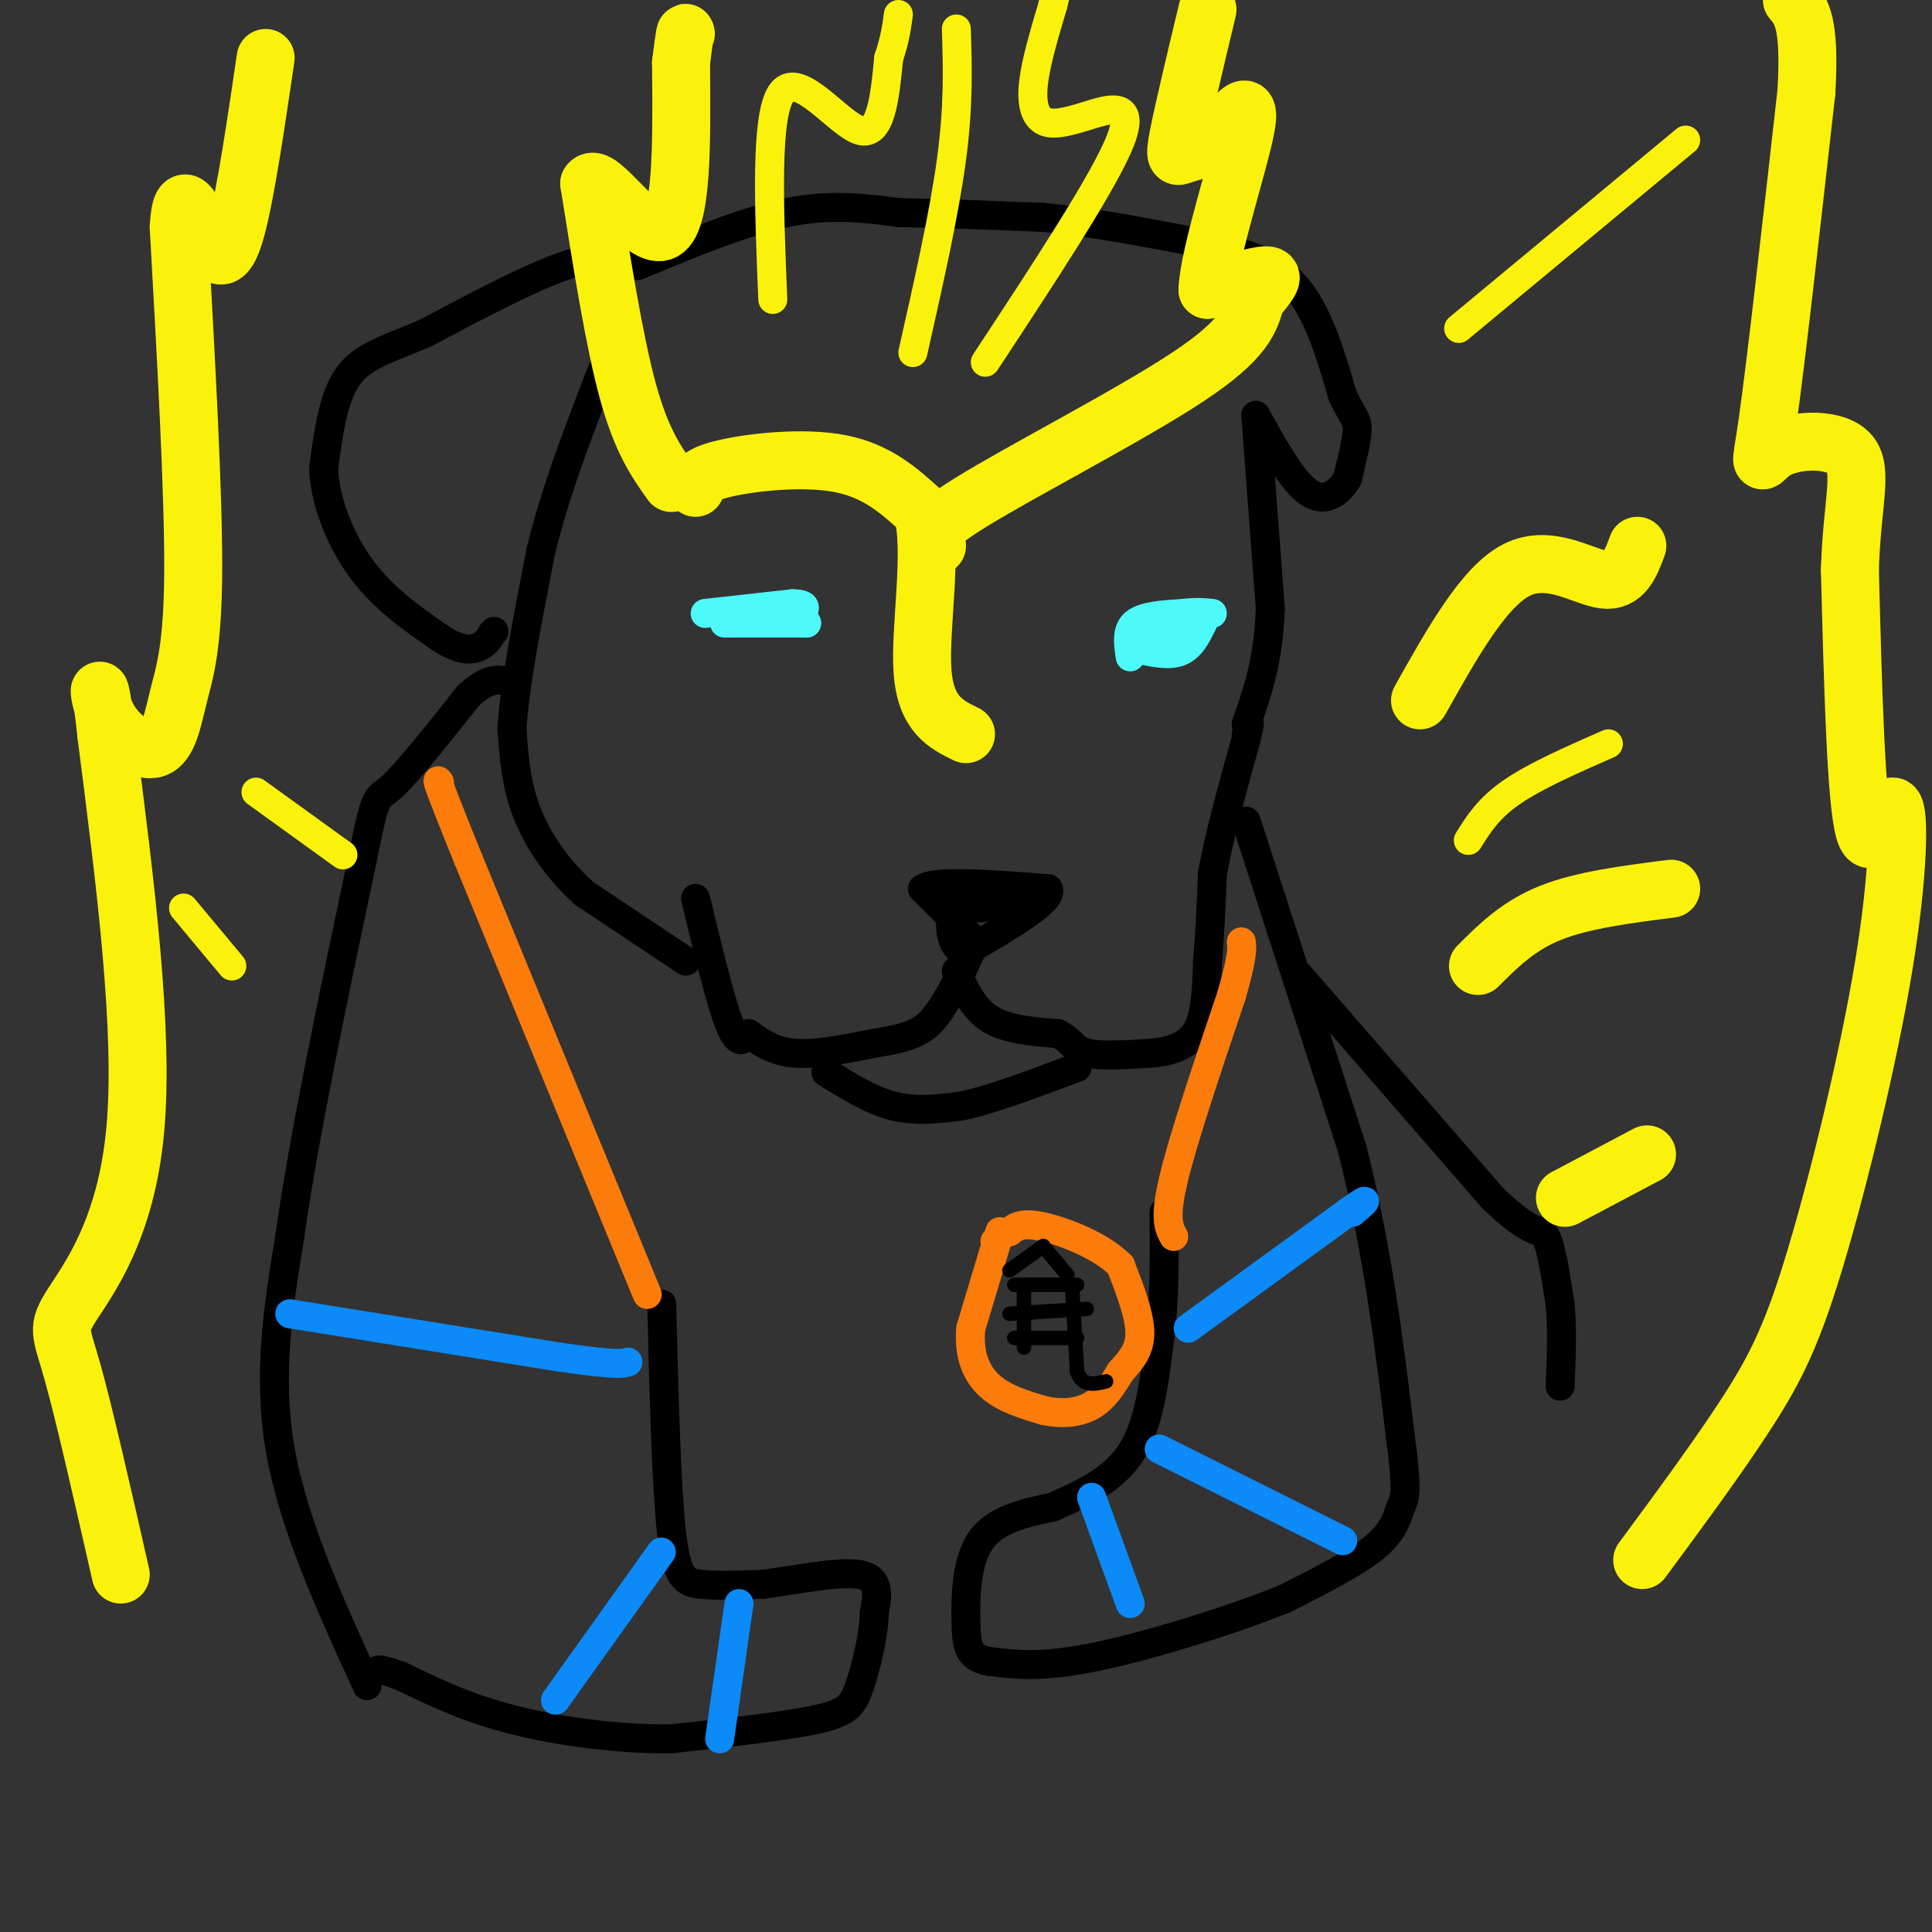 <svg viewBox='0 0 400 400' version='1.1' xmlns='http://www.w3.org/2000/svg' xmlns:xlink='http://www.w3.org/1999/xlink'><rect x="0" y="0" width="400" height="400" fill="#333333" stroke="none"/><g fill='none' stroke='#000000' stroke-width='6' stroke-linecap='round' stroke-linejoin='round'><path d='M144,186c2.583,10.667 5.167,21.333 7,26c1.833,4.667 2.917,3.333 4,2'/><path d='M155,214c1.867,1.289 4.533,3.511 9,4c4.467,0.489 10.733,-0.756 17,-2'/><path d='M181,216c4.644,-0.711 7.756,-1.489 10,-3c2.244,-1.511 3.622,-3.756 5,-6'/><path d='M196,207c1.667,-2.667 3.333,-6.333 5,-10'/><path d='M198,201c1.750,3.917 3.500,7.833 7,10c3.500,2.167 8.750,2.583 14,3'/><path d='M219,214c2.889,1.356 3.111,3.244 6,4c2.889,0.756 8.444,0.378 14,0'/><path d='M239,218c4.089,-0.489 7.311,-1.711 9,-5c1.689,-3.289 1.844,-8.644 2,-14'/><path d='M250,199c0.500,-5.333 0.750,-11.667 1,-18'/><path d='M251,181c1.333,-7.667 4.167,-17.833 7,-28'/><path d='M258,153c1.167,-4.833 0.583,-2.917 0,-1'/><path d='M171,222c4.667,2.917 9.333,5.833 14,7c4.667,1.167 9.333,0.583 14,0'/><path d='M199,229c6.333,-1.333 15.167,-4.667 24,-8'/><path d='M202,195c0.000,0.000 -11.000,-11.000 -11,-11'/><path d='M191,184c2.500,-1.833 14.250,-0.917 26,0'/><path d='M217,184c1.500,2.167 -7.750,7.583 -17,13'/><path d='M200,197c-3.578,-0.200 -4.022,-7.200 -2,-10c2.022,-2.800 6.511,-1.400 11,0'/><path d='M209,187c0.833,0.167 -2.583,0.583 -6,1'/><path d='M142,199c0.000,0.000 -21.000,-14.000 -21,-14'/><path d='M121,185c-5.800,-5.200 -9.800,-11.200 -12,-17c-2.200,-5.800 -2.600,-11.400 -3,-17'/><path d='M106,151c0.500,-9.000 3.250,-23.000 6,-37'/><path d='M112,114c2.833,-11.667 6.917,-22.333 11,-33'/><path d='M123,81c2.500,-6.833 3.250,-7.417 4,-8'/><path d='M132,54c-3.833,-0.750 -7.667,-1.500 -15,1c-7.333,2.500 -18.167,8.250 -29,14'/><path d='M88,69c-7.844,3.333 -12.956,4.667 -16,9c-3.044,4.333 -4.022,11.667 -5,19'/><path d='M67,97c0.289,7.000 3.511,15.000 8,21c4.489,6.000 10.244,10.000 16,14'/><path d='M91,132c4.133,2.756 6.467,2.644 8,2c1.533,-0.644 2.267,-1.822 3,-3'/><path d='M102,131c0.500,-0.500 0.250,-0.250 0,0'/><path d='M132,55c11.000,-4.583 22.000,-9.167 31,-11c9.000,-1.833 16.000,-0.917 23,0'/><path d='M186,44c8.833,0.167 19.417,0.583 30,1'/><path d='M216,45c10.167,1.000 20.583,3.000 31,5'/><path d='M247,50c9.044,1.756 16.156,3.644 21,9c4.844,5.356 7.422,14.178 10,23'/><path d='M278,82c2.311,4.689 3.089,4.911 3,7c-0.089,2.089 -1.044,6.044 -2,10'/><path d='M279,99c-1.600,2.933 -4.600,5.267 -8,3c-3.400,-2.267 -7.200,-9.133 -11,-16'/><path d='M260,86c0.000,0.000 3.000,40.000 3,40'/><path d='M263,126c-0.333,10.667 -2.667,17.333 -5,24'/><path d='M76,349c-7.667,-16.750 -15.333,-33.500 -18,-49c-2.667,-15.500 -0.333,-29.750 2,-44'/><path d='M60,256c2.833,-20.333 8.917,-49.167 15,-78'/><path d='M75,178c2.956,-14.622 2.844,-12.178 6,-15c3.156,-2.822 9.578,-10.911 16,-19'/><path d='M97,144c4.000,-3.667 6.000,-3.333 8,-3'/><path d='M258,170c0.000,0.000 22.000,68.000 22,68'/><path d='M280,238c5.333,21.333 7.667,40.667 10,60'/><path d='M290,298c1.619,12.107 0.667,12.375 0,14c-0.667,1.625 -1.048,4.607 -5,8c-3.952,3.393 -11.476,7.196 -19,11'/><path d='M266,331c-10.644,4.333 -27.756,9.667 -39,12c-11.244,2.333 -16.622,1.667 -22,1'/><path d='M205,344c-4.536,-0.726 -4.875,-3.042 -5,-8c-0.125,-4.958 -0.036,-12.560 3,-17c3.036,-4.440 9.018,-5.720 15,-7'/><path d='M218,312c5.622,-2.511 12.178,-5.289 16,-11c3.822,-5.711 4.911,-14.356 6,-23'/><path d='M240,278c1.167,-8.333 1.083,-17.667 1,-27'/><path d='M137,270c0.467,18.622 0.933,37.244 2,47c1.067,9.756 2.733,10.644 6,11c3.267,0.356 8.133,0.178 13,0'/><path d='M158,328c6.333,-0.800 15.667,-2.800 20,-2c4.333,0.800 3.667,4.400 3,8'/><path d='M181,334c-0.036,4.262 -1.625,10.917 -3,15c-1.375,4.083 -2.536,5.595 -9,7c-6.464,1.405 -18.232,2.702 -30,4'/><path d='M139,360c-10.978,0.133 -23.422,-1.533 -33,-4c-9.578,-2.467 -16.289,-5.733 -23,-9'/><path d='M83,347c-4.667,-1.667 -4.833,-1.333 -5,-1'/><path d='M269,202c0.000,0.000 40.000,46.000 40,46'/><path d='M309,248c8.533,8.311 9.867,6.089 11,8c1.133,1.911 2.067,7.956 3,14'/><path d='M323,270c0.500,5.167 0.250,11.083 0,17'/></g>
<g fill='none' stroke='#FB7B0B' stroke-width='6' stroke-linecap='round' stroke-linejoin='round'><path d='M134,268c0.000,0.000 -37.000,-90.000 -37,-90'/><path d='M97,178c-7.167,-17.667 -6.583,-16.833 -6,-16'/><path d='M243,256c-1.000,-1.833 -2.000,-3.667 0,-12c2.000,-8.333 7.000,-23.167 12,-38'/><path d='M255,206c2.333,-8.167 2.167,-9.583 2,-11'/><path d='M207,255c0.000,0.000 -6.000,20.000 -6,20'/><path d='M201,275c-0.533,5.556 1.133,9.444 4,12c2.867,2.556 6.933,3.778 11,5'/><path d='M216,292c3.667,0.867 7.333,0.533 10,-1c2.667,-1.533 4.333,-4.267 6,-7'/><path d='M232,284c2.000,-2.244 4.000,-4.356 4,-8c0.000,-3.644 -2.000,-8.822 -4,-14'/><path d='M232,262c-3.867,-4.000 -11.533,-7.000 -16,-8c-4.467,-1.000 -5.733,0.000 -7,1'/><path d='M209,255c-1.667,0.500 -2.333,1.250 -3,2'/></g>
<g fill='none' stroke='#000000' stroke-width='3' stroke-linecap='round' stroke-linejoin='round'><path d='M212,267c0.000,0.000 0.000,12.000 0,12'/><path d='M222,267c0.000,0.000 1.000,17.000 1,17'/><path d='M223,284c1.167,3.167 3.583,2.583 6,2'/><path d='M209,272c0.000,0.000 16.000,-1.000 16,-1'/><path d='M210,277c0.000,0.000 13.000,0.000 13,0'/><path d='M210,266c0.000,0.000 13.000,0.000 13,0'/><path d='M209,263c0.000,0.000 7.000,-5.000 7,-5'/><path d='M216,258c0.000,0.000 5.000,6.000 5,6'/></g>
<g fill='none' stroke='#FBF20B' stroke-width='12' stroke-linecap='round' stroke-linejoin='round'><path d='M139,100c-3.083,-4.333 -6.167,-8.667 -9,-19c-2.833,-10.333 -5.417,-26.667 -8,-43'/><path d='M122,38c1.911,-2.911 10.689,11.311 15,10c4.311,-1.311 4.156,-18.156 4,-35'/><path d='M141,13c0.833,-6.833 0.917,-6.417 1,-6'/><path d='M144,101c0.244,-1.356 0.489,-2.711 6,-4c5.511,-1.289 16.289,-2.511 24,-1c7.711,1.511 12.356,5.756 17,10'/><path d='M191,106c2.244,8.311 -0.644,24.089 0,33c0.644,8.911 4.822,10.956 9,13'/><path d='M194,113c-1.733,-1.267 -3.467,-2.533 7,-9c10.467,-6.467 33.133,-18.133 45,-26c11.867,-7.867 12.933,-11.933 14,-16'/><path d='M260,62c3.156,-3.733 4.044,-5.067 2,-5c-2.044,0.067 -7.022,1.533 -12,3'/><path d='M250,60c0.222,-7.267 6.778,-26.933 8,-34c1.222,-7.067 -2.889,-1.533 -7,4'/><path d='M251,30c-2.310,1.000 -4.583,1.500 -6,2c-1.417,0.500 -1.976,1.000 -1,-4c0.976,-5.000 3.488,-15.500 6,-26'/><path d='M294,145c6.600,-11.778 13.200,-23.556 20,-27c6.800,-3.444 13.800,1.444 18,2c4.200,0.556 5.600,-3.222 7,-7'/><path d='M306,200c4.167,-4.167 8.333,-8.333 15,-11c6.667,-2.667 15.833,-3.833 25,-5'/><path d='M324,248c0.000,0.000 17.000,-9.000 17,-9'/><path d='M25,326c-3.804,-16.750 -7.607,-33.500 -10,-42c-2.393,-8.500 -3.375,-8.750 0,-14c3.375,-5.250 11.107,-15.500 13,-36c1.893,-20.500 -2.054,-51.250 -6,-82'/><path d='M22,152c-1.469,-14.144 -2.142,-8.506 0,-4c2.142,4.506 7.100,7.878 10,7c2.900,-0.878 3.742,-6.006 5,-11c1.258,-4.994 2.931,-9.856 3,-26c0.069,-16.144 -1.465,-43.572 -3,-71'/><path d='M37,47c0.607,-10.548 3.625,-1.417 6,3c2.375,4.417 4.107,4.119 6,-3c1.893,-7.119 3.946,-21.060 6,-35'/><path d='M340,323c8.110,-10.997 16.220,-21.994 22,-31c5.780,-9.006 9.231,-16.021 14,-32c4.769,-15.979 10.856,-40.922 14,-60c3.144,-19.078 3.347,-32.290 2,-33c-1.347,-0.710 -4.242,11.083 -6,5c-1.758,-6.083 -2.379,-30.041 -3,-54'/><path d='M383,118c0.388,-13.608 2.856,-20.627 0,-24c-2.856,-3.373 -11.038,-3.100 -15,-1c-3.962,2.100 -3.703,6.029 -2,-6c1.703,-12.029 4.852,-40.014 8,-68'/><path d='M374,19c0.833,-14.500 -1.083,-16.750 -3,-19'/></g>
<g fill='none' stroke='#4DF9F9' stroke-width='6' stroke-linecap='round' stroke-linejoin='round'><path d='M234,136c-0.417,-2.750 -0.833,-5.500 1,-7c1.833,-1.500 5.917,-1.750 10,-2'/><path d='M245,127c2.667,-0.333 4.333,-0.167 6,0'/><path d='M234,134c3.750,0.917 7.500,1.833 10,1c2.500,-0.833 3.750,-3.417 5,-6'/><path d='M249,129c-1.000,-0.667 -6.000,0.667 -11,2'/><path d='M238,131c-1.000,0.000 2.000,-1.000 5,-2'/><path d='M146,127c0.000,0.000 18.000,-2.000 18,-2'/><path d='M164,125c3.333,0.000 2.667,1.000 2,2'/><path d='M150,129c0.000,0.000 17.000,0.000 17,0'/><path d='M167,129c0.833,0.000 -5.583,0.000 -12,0'/></g>
<g fill='none' stroke='#0B8AF8' stroke-width='6' stroke-linecap='round' stroke-linejoin='round'><path d='M60,272c0.000,0.000 56.000,9.000 56,9'/><path d='M116,281c11.667,1.667 12.833,1.333 14,1'/><path d='M246,275c0.000,0.000 33.000,-24.000 33,-24'/><path d='M279,251c5.667,-4.000 3.333,-2.000 1,0'/><path d='M153,332c0.000,0.000 -4.000,28.000 -4,28'/><path d='M115,352c0.000,0.000 20.000,-28.000 20,-28'/><path d='M135,324c3.333,-4.667 1.667,-2.333 0,0'/><path d='M226,310c0.000,0.000 8.000,22.000 8,22'/><path d='M240,300c0.000,0.000 38.000,19.000 38,19'/></g>
<g fill='none' stroke='#FBF20B' stroke-width='6' stroke-linecap='round' stroke-linejoin='round'><path d='M160,62c-0.800,-19.378 -1.600,-38.756 2,-43c3.600,-4.244 11.600,6.644 16,8c4.400,1.356 5.200,-6.822 6,-15'/><path d='M184,12c1.333,-4.000 1.667,-6.500 2,-9'/><path d='M204,75c12.376,-18.807 24.753,-37.614 28,-46c3.247,-8.386 -2.635,-6.351 -7,-5c-4.365,1.351 -7.214,2.018 -9,1c-1.786,-1.018 -2.510,-3.719 -2,-8c0.510,-4.281 2.255,-10.140 4,-16'/><path d='M218,1c0.667,-2.667 0.333,-1.333 0,0'/><path d='M189,73c3.250,-14.417 6.500,-28.833 8,-40c1.500,-11.167 1.250,-19.083 1,-27'/><path d='M38,188c0.000,0.000 10.000,12.000 10,12'/><path d='M53,164c0.000,0.000 18.000,13.000 18,13'/><path d='M302,68c0.000,0.000 47.000,-39.000 47,-39'/><path d='M304,174c2.083,-3.333 4.167,-6.667 9,-10c4.833,-3.333 12.417,-6.667 20,-10'/></g>
</svg>